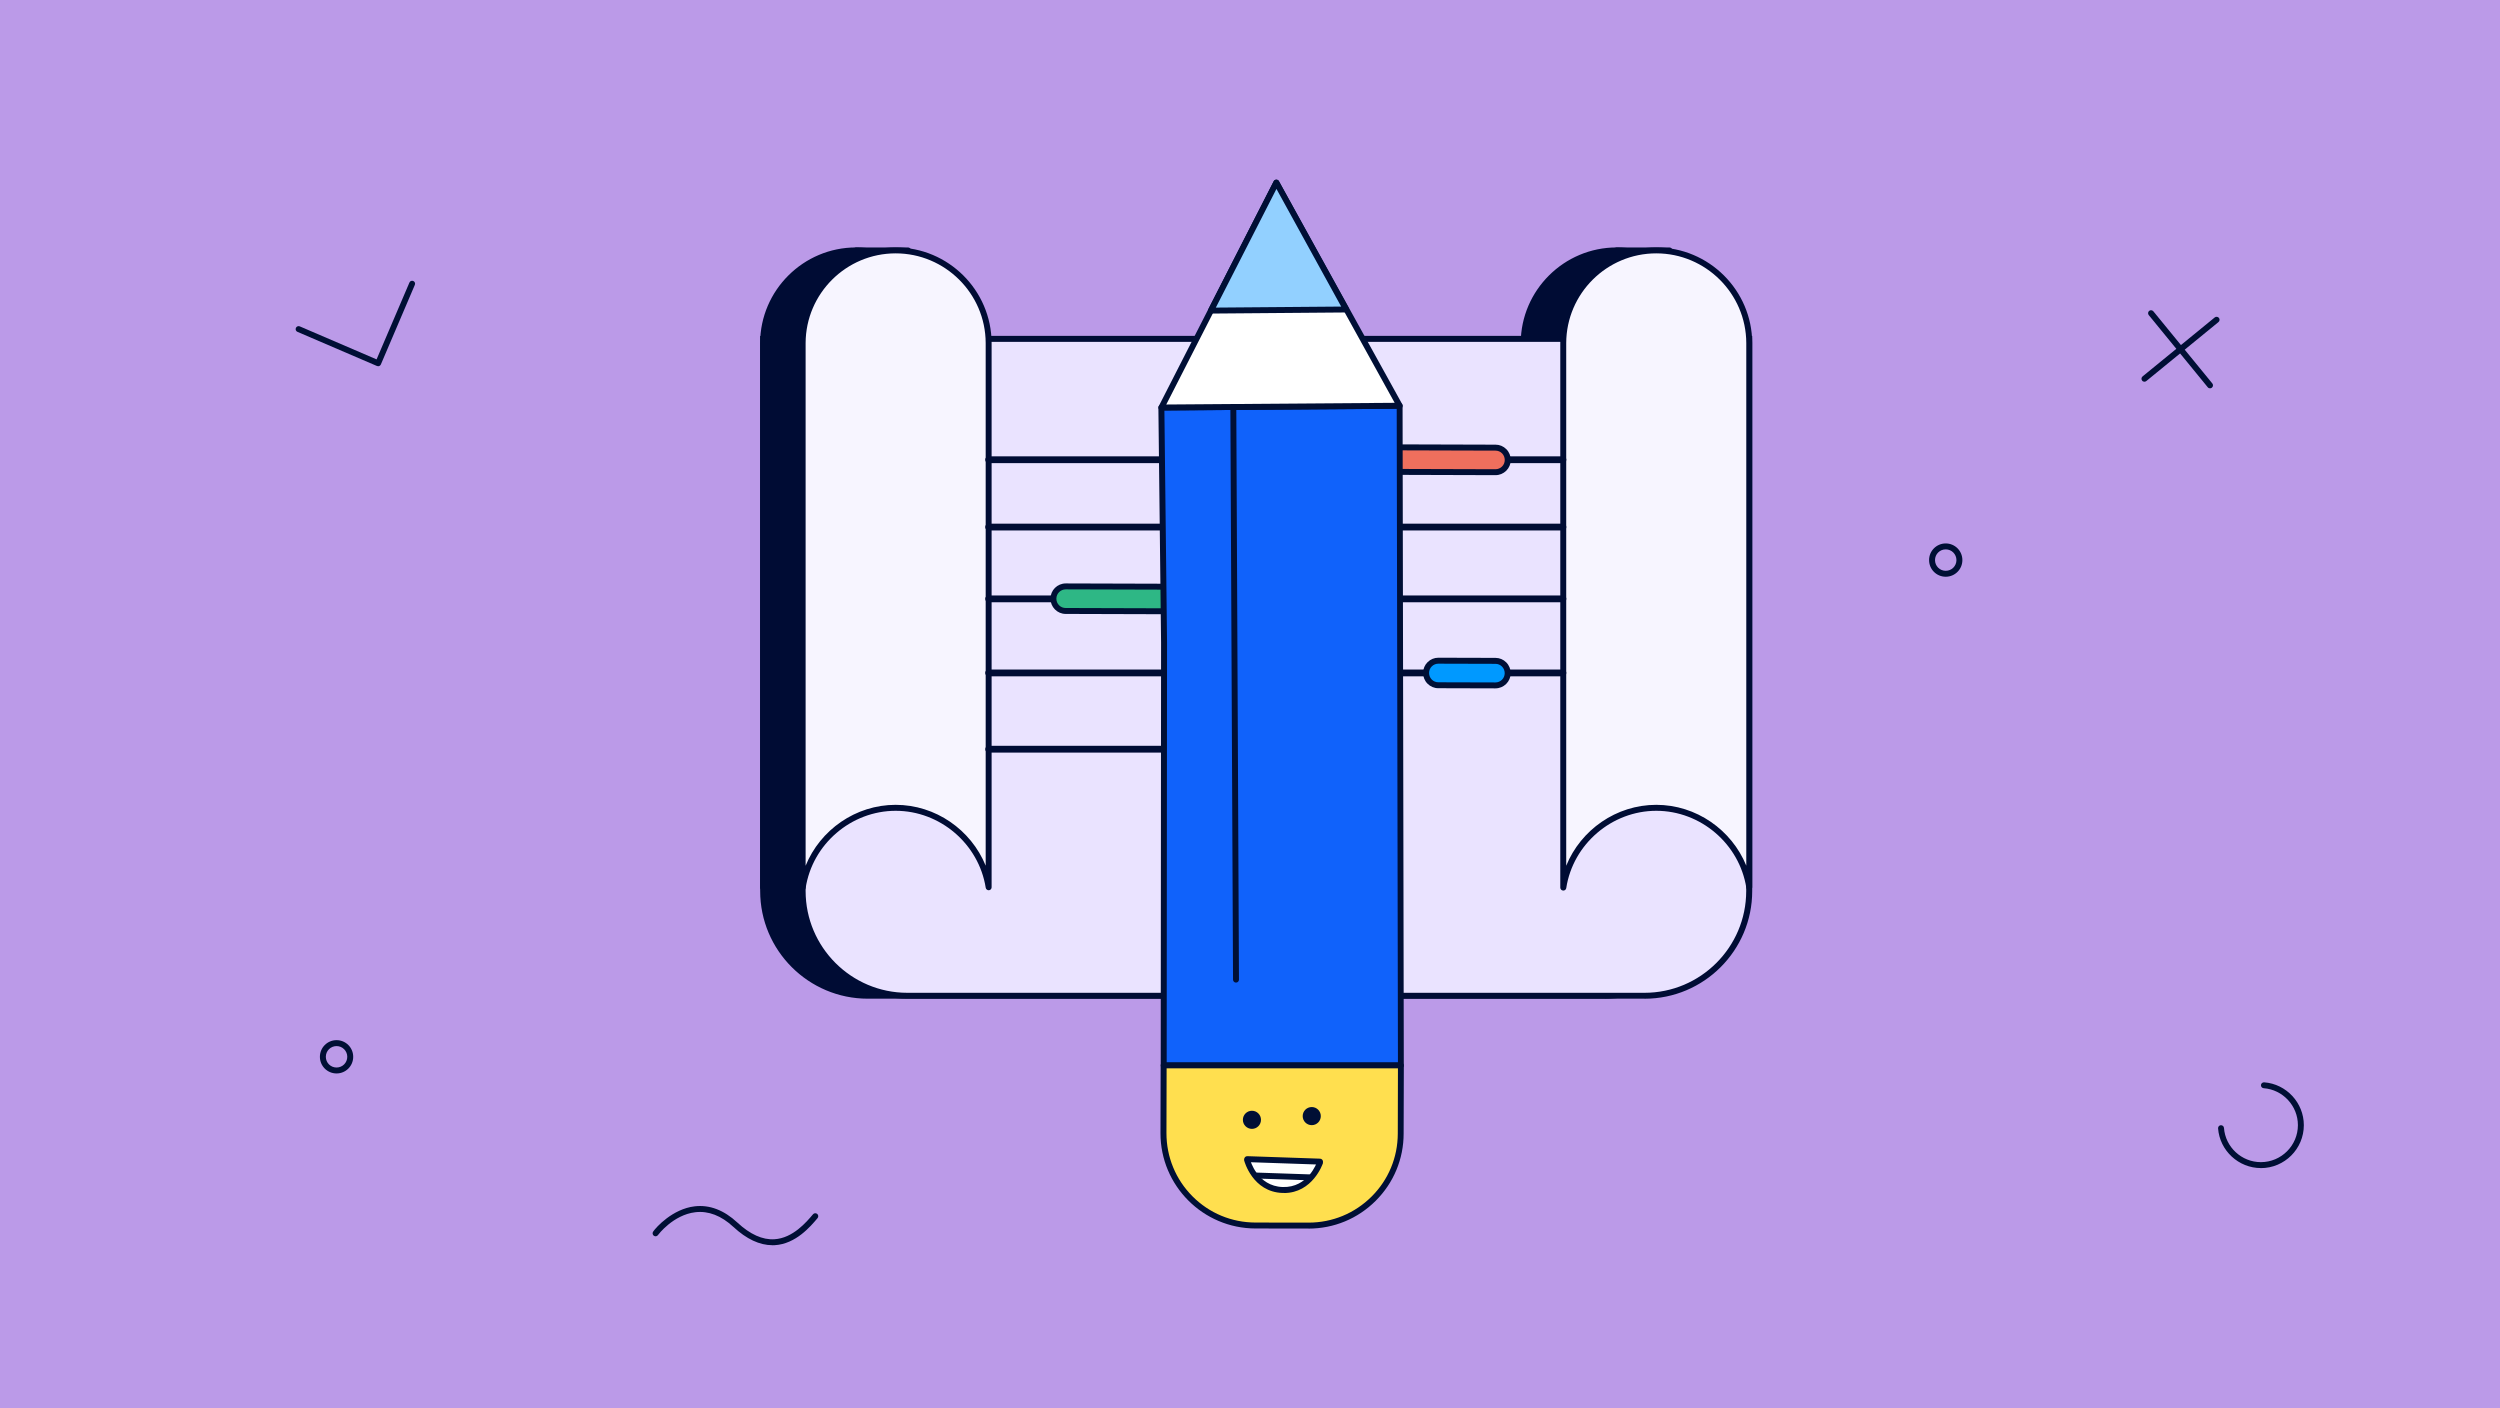 <?xml version="1.0" encoding="UTF-8"?><svg id="b" xmlns="http://www.w3.org/2000/svg" width="632" height="356" viewBox="0 0 632 356"><rect width="632" height="356" fill="#bb9ae8"/><path d="M192.91,85.68h239.29v139.58c0,14.61-11.86,26.47-26.47,26.47h-186.35c-14.61,0-26.47-11.86-26.47-26.47V85.68h0Z" fill="#000c34"/><path d="M405.73,252.47h-186.34c-15.01,0-27.22-12.21-27.22-27.22V84.93h240.79v140.33c0,15.01-12.21,27.22-27.22,27.22ZM193.66,86.43v138.83c0,14.18,11.54,25.72,25.72,25.72h186.34c14.18,0,25.72-11.54,25.72-25.72V86.43h-237.79Z" fill="#000c34"/><path d="M192.91,86.68c.06-12.89,10.6-23.38,23.51-23.38s23.45,10.49,23.51,23.39v137.62c-1.79-11.36-11.67-20.09-23.51-20.09s-21.75,8.77-23.51,20.16V86.68Z" fill="#000c34"/><path d="M192.91,225.13s-.04,0-.06,0c-.39-.03-.69-.36-.69-.75V86.68h0c.06-13.31,10.94-24.13,24.26-24.13s24.2,10.83,24.26,24.14v137.62c0,.39-.3.72-.69.75-.39.01-.74-.25-.8-.63-1.75-11.09-11.54-19.46-22.76-19.46s-21.05,8.39-22.76,19.53c-.06.37-.37.64-.74.64ZM193.66,86.68v132.18c3.68-9.07,12.66-15.4,22.76-15.4s19.06,6.32,22.76,15.38V86.69c-.05-12.48-10.26-22.64-22.76-22.64s-22.7,10.15-22.76,22.64h0Z" fill="#000c34"/><path d="M385.19,86.68c.06-12.89,10.6-23.38,23.51-23.38s23.45,10.49,23.51,23.39v137.62c-1.79-11.36-11.67-20.09-23.51-20.09s-21.75,8.77-23.51,20.16V86.68Z" fill="#000c34"/><path d="M385.19,225.13s-.04,0-.06,0c-.39-.03-.69-.36-.69-.75V86.68h0c.06-13.31,10.94-24.13,24.26-24.13s24.2,10.83,24.26,24.14v137.62c0,.39-.3.72-.69.75-.4.01-.74-.25-.8-.63-1.75-11.09-11.54-19.46-22.76-19.46s-21.05,8.39-22.76,19.53c-.06.37-.37.64-.74.64ZM385.94,86.68v132.18c3.68-9.07,12.66-15.4,22.76-15.4s19.06,6.32,22.76,15.38V86.69c-.05-12.48-10.26-22.64-22.76-22.64s-22.7,10.15-22.76,22.64h0Z" fill="#000c34"/><path d="M229.54,64.05h-13.12c-.41,0-.75-.34-.75-.75s.34-.75.75-.75h13.12c.41,0,.75.34.75.75s-.34.75-.75.75Z" fill="#000c34"/><path d="M422.03,64.05h-13.33c-.41,0-.75-.34-.75-.75s.34-.75.75-.75h13.33c.41,0,.75.34.75.75s-.34.75-.75.75Z" fill="#000c34"/><path d="M202.91,85.68h239.29v139.58c0,14.61-11.86,26.47-26.47,26.47h-186.35c-14.61,0-26.47-11.86-26.47-26.47V85.68h0Z" fill="#eae3ff"/><path d="M415.73,252.47h-186.34c-15.01,0-27.22-12.21-27.22-27.22V84.93h240.79v140.33c0,15.01-12.21,27.22-27.22,27.22ZM203.66,86.43v138.83c0,14.18,11.54,25.72,25.72,25.72h186.34c14.18,0,25.72-11.54,25.72-25.72V86.43h-237.79Z" fill="#000c34"/><path d="M202.91,86.68c.06-12.89,10.6-23.38,23.51-23.38s23.45,10.49,23.51,23.39v137.62c-1.79-11.36-11.67-20.09-23.51-20.09s-21.75,8.77-23.51,20.16V86.68Z" fill="#f7f5ff"/><path d="M202.91,225.13s-.04,0-.06,0c-.39-.03-.69-.36-.69-.75V86.68h0c.06-13.31,10.94-24.13,24.26-24.13s24.2,10.83,24.26,24.14v137.62c0,.39-.3.72-.69.75-.38.01-.74-.25-.8-.63-1.75-11.09-11.54-19.46-22.76-19.46s-21.05,8.39-22.76,19.53c-.06.37-.37.64-.74.64ZM203.66,86.68v132.18c3.68-9.07,12.66-15.4,22.76-15.4s19.06,6.32,22.76,15.38V86.69c-.05-12.48-10.26-22.64-22.76-22.64s-22.7,10.15-22.76,22.64h0Z" fill="#000c34"/><path d="M395.19,86.68c.06-12.89,10.6-23.38,23.51-23.38s23.45,10.49,23.51,23.39v137.62c-1.79-11.36-11.67-20.09-23.51-20.09s-21.75,8.77-23.51,20.16V86.68Z" fill="#f7f5ff"/><path d="M395.19,225.13s-.04,0-.06,0c-.39-.03-.69-.36-.69-.75V86.68h0c.06-13.31,10.94-24.13,24.26-24.13s24.2,10.83,24.26,24.14v137.62c0,.39-.3.72-.69.75-.39.01-.74-.25-.8-.63-1.75-11.09-11.54-19.46-22.76-19.46s-21.05,8.39-22.76,19.53c-.06.37-.37.64-.74.64ZM395.94,86.68v132.18c3.68-9.07,12.66-15.4,22.76-15.4s19.06,6.32,22.76,15.38V86.69c-.05-12.48-10.26-22.64-22.76-22.64s-22.7,10.15-22.76,22.64h0Z" fill="#000c34"/><path d="M395.11,117.08h-145.19c-.48,0-.86-.39-.86-.86s.39-.86.86-.86h145.19c.48,0,.86.39.86.86s-.39.86-.86.86Z" fill="#000c34"/><path d="M395.11,134.1h-145.19c-.48,0-.86-.39-.86-.86s.39-.86.86-.86h145.19c.48,0,.86.39.86.86s-.39.86-.86.86Z" fill="#000c34"/><path d="M395.11,152.25h-145.19c-.48,0-.86-.39-.86-.86s.39-.86.86-.86h145.19c.48,0,.86.39.86.86s-.39.86-.86.86Z" fill="#000c34"/><path d="M395.11,170.97h-145.19c-.48,0-.86-.39-.86-.86s.39-.86.86-.86h145.19c.48,0,.86.39.86.86s-.39.86-.86.86Z" fill="#000c34"/><path d="M328.99,190.26h-79.06c-.48,0-.86-.39-.86-.86s.39-.86.86-.86h79.06c.48,0,.86.39.86.86s-.39.86-.86.86Z" fill="#000c34"/><rect x="338.46" y="113.11" width="42.7" height="6.21" rx="3.1" ry="3.1" transform="translate(.36 -1.09) rotate(.17)" fill="#ef6f5d"/><path d="M378.06,120.12h-.01l-36.49-.11c-2.13,0-3.85-1.74-3.84-3.87,0-1.03.41-2,1.14-2.72.73-.72,1.69-1.12,2.72-1.12h.01l36.49.11c1.03,0,2,.41,2.72,1.14.73.73,1.12,1.7,1.12,2.73,0,1.03-.41,2-1.14,2.72-.73.72-1.69,1.12-2.72,1.12ZM341.57,113.8c-.63,0-1.22.24-1.66.68-.45.44-.69,1.03-.69,1.66,0,.63.24,1.22.68,1.67.44.45,1.03.69,1.66.7l36.49.11h0c.63,0,1.21-.24,1.66-.68.45-.44.69-1.03.69-1.66,0-.63-.24-1.22-.68-1.67-.44-.45-1.03-.69-1.66-.69l-36.49-.11h0Z" fill="#000f35"/><rect x="266.3" y="148.28" width="32.86" height="6.21" rx="3.1" ry="3.1" transform="translate(.46 -.86) rotate(.17)" fill="#2eb785"/><path d="M296.06,155.28h-.01l-26.65-.08c-1.03,0-2-.41-2.72-1.14s-1.12-1.7-1.12-2.73c0-2.12,1.74-3.84,3.86-3.84h.01l26.65.08c2.13,0,3.85,1.74,3.84,3.87,0,1.03-.41,2-1.14,2.72-.73.72-1.69,1.12-2.72,1.12ZM269.41,148.99c-1.29,0-2.35,1.05-2.36,2.35,0,.63.24,1.22.68,1.67s1.03.69,1.66.69l26.65.08h0c.63,0,1.21-.24,1.66-.68.45-.44.69-1.03.69-1.66,0-.63-.24-1.22-.68-1.67-.44-.45-1.03-.69-1.66-.7l-26.65-.08h0Z" fill="#000f35"/><rect x="360.51" y="167.04" width="20.64" height="6.21" rx="3.1" ry="3.1" transform="translate(.52 -1.13) rotate(.17)" fill="#09f"/><path d="M378.04,174.02h-.01l-14.43-.04c-1.03,0-2-.41-2.72-1.14-.73-.73-1.12-1.7-1.12-2.73,0-1.03.41-2,1.14-2.72.73-.72,1.69-1.12,2.72-1.12h.01l14.43.04c1.03,0,2,.41,2.72,1.14.73.73,1.12,1.7,1.12,2.73,0,1.03-.41,2-1.14,2.72-.73.72-1.69,1.12-2.72,1.12ZM378.04,172.52h0c.63,0,1.22-.24,1.66-.68.45-.44.69-1.03.69-1.66s-.24-1.22-.68-1.67c-.44-.45-1.03-.69-1.66-.69l-14.43-.04h0c-.63,0-1.21.24-1.66.68-.45.44-.69,1.03-.69,1.66,0,.63.24,1.22.68,1.67.44.45,1.03.69,1.66.69l14.43.04Z" fill="#000f35"/><polygon points="354.15 269.34 294.18 269.34 294.28 162.46 293.6 103.02 353.84 102.57 354.15 269.34" fill="#1062fb"/><path d="M354.15,270.09h-59.97c-.2,0-.39-.08-.53-.22s-.22-.33-.22-.53l.09-106.88-.68-59.43c0-.2.08-.39.21-.53s.33-.22.53-.22l60.24-.45h0c.2,0,.39.08.53.22.14.14.22.33.22.53l.31,166.77c0,.2-.08.39-.22.53-.14.14-.33.22-.53.22ZM294.94,268.59h58.46l-.31-165.26-58.73.44.67,58.69-.09,106.14Z" fill="#000f35"/><polygon points="322.66 46.17 293.6 103.02 353.84 102.57 322.66 46.17" fill="#fff"/><path d="M293.6,103.77c-.26,0-.5-.13-.64-.36-.14-.22-.15-.5-.03-.73l29.05-56.85c.13-.25.38-.4.66-.41.33,0,.54.14.67.39l31.19,56.4c.13.23.12.51,0,.74-.13.23-.38.37-.64.37l-60.24.45h0ZM322.68,47.76l-27.85,54.5,57.74-.43-29.89-54.06Z" fill="#000f35"/><polygon points="340.31 78.24 306.13 78.52 322.66 46.17 340.31 78.24" fill="#92d0ff"/><path d="M306.13,79.27c-.26,0-.5-.13-.64-.36-.14-.22-.15-.5-.03-.74l16.53-32.35c.13-.25.38-.41.66-.41.28,0,.54.14.67.39l17.65,32.08c.13.23.12.51,0,.74-.13.23-.38.37-.64.37l-34.18.28h0ZM322.68,47.77l-15.32,29.99,31.69-.26-16.36-29.74Z" fill="#000f35"/><path d="M312.46,248.4c-.41,0-.75-.33-.75-.75l-.67-143.94c0-.42.33-.75.75-.75h0c.41,0,.75.33.75.75l.67,143.94c0,.42-.33.75-.75.75h0Z" fill="#000f35"/><path d="M294.17,269.34h59.98l-.05,17.23c-.02,12.87-10.47,23.29-23.34,23.27l-13.37-.02c-12.87-.02-23.29-10.47-23.27-23.34l.05-17.13Z" fill="#ffdf4f"/><path d="M330.8,310.58h-.04l-13.37-.02c-13.26-.02-24.04-10.83-24.02-24.09l.04-17.13c0-.41.34-.75.75-.75h59.98c.2,0,.39.08.53.22.14.14.22.33.22.53l-.05,17.23c0,6.42-2.52,12.46-7.07,17-4.54,4.53-10.57,7.02-16.98,7.02ZM294.92,270.09l-.04,16.38c0,6.02,2.33,11.69,6.58,15.96,4.25,4.27,9.91,6.62,15.94,6.63l13.37.02h.04c6.01,0,11.66-2.34,15.92-6.58,4.27-4.25,6.62-9.91,6.63-15.94l.04-16.48h-58.48Z" fill="#000f35"/><circle cx="316.49" cy="283.09" r="2.29" fill="#000f35"/><circle cx="331.61" cy="282.15" r="2.29" fill="#000f35"/><path d="M333.68,293.93s-2.37,7.14-9.44,6.9c-7.07-.24-8.95-7.52-8.95-7.52" fill="#fff"/><path d="M324.58,301.58c-.12,0-.25,0-.37,0-7.55-.26-9.63-8.01-9.65-8.09-.1-.4.14-.81.54-.91.41-.1.81.14.91.54.07.28,1.84,6.74,8.25,6.96,6.41.21,8.61-6.11,8.71-6.38.13-.39.56-.6.95-.47s.6.55.47.95c-.03.08-2.55,7.42-9.81,7.42Z" fill="#000f35"/><path d="M333.69,294.41h-.03l-18.39-.63c-.41-.01-.74-.36-.72-.78.01-.41.35-.72.75-.72h.03l18.39.63c.41.01.74.36.72.78-.01.41-.35.72-.75.72Z" fill="#000f35"/><path d="M330.97,298.38h-.03l-13.28-.45c-.41-.01-.74-.36-.72-.78.01-.41.35-.72.75-.72h.03l13.28.45c.41.01.74.36.72.78-.01.41-.35.72-.75.72Z" fill="#000f35"/><path d="M95.59,92.58c-.1,0-.2-.02-.3-.06l-20.1-8.63c-.38-.16-.56-.6-.39-.99.16-.38.61-.56.99-.39l19.41,8.34,8.3-19.42c.16-.38.6-.56.98-.39.38.16.56.6.39.98l-8.59,20.12c-.08.18-.23.33-.41.4-.09.04-.18.05-.28.05Z" fill="#000f35"/><path d="M571.56,295.29c-5.65,0-10.41-4.41-10.83-10.04-.03-.41.28-.77.69-.8.42-.01.77.28.8.69.36,4.85,4.46,8.65,9.33,8.65,5.16,0,9.36-4.2,9.36-9.36,0-4.87-3.8-8.97-8.65-9.33-.41-.03-.72-.39-.69-.8.03-.41.41-.71.8-.69,5.63.42,10.04,5.18,10.04,10.83,0,5.99-4.87,10.86-10.86,10.86Z" fill="#000f35"/><path d="M195.27,314.79c-3.24,0-6.55-1.55-9.86-4.62-3.08-2.86-6.32-4.11-9.63-3.72-5.63.67-9.39,5.7-9.43,5.75-.23.35-.7.44-1.04.21-.34-.23-.44-.69-.21-1.04.74-1.11,4.93-5.75,10.5-6.41,3.76-.45,7.41.94,10.82,4.11,3.21,2.98,6.35,4.4,9.36,4.21,4.66-.28,8.1-4.35,9.75-6.31.27-.32.74-.36,1.06-.09.32.27.36.74.09,1.06-1.78,2.12-5.5,6.52-10.8,6.84-.2.01-.41.02-.61.02Z" fill="#000f35"/><path d="M491.88,138.88c1.49,0,2.71,1.21,2.71,2.71s-1.21,2.71-2.71,2.71-2.71-1.21-2.71-2.71,1.21-2.71,2.71-2.71M491.88,137.38c-2.32,0-4.21,1.88-4.21,4.21s1.88,4.21,4.21,4.21,4.21-1.88,4.21-4.21-1.88-4.21-4.21-4.21h0Z" fill="#000f35"/><path d="M85.08,264.45c1.49,0,2.71,1.21,2.71,2.71s-1.21,2.71-2.71,2.71-2.71-1.21-2.71-2.71,1.21-2.71,2.71-2.71M85.08,262.95c-2.32,0-4.21,1.88-4.21,4.21s1.88,4.21,4.21,4.21,4.21-1.88,4.21-4.21-1.88-4.21-4.21-4.21h0Z" fill="#000f35"/><path d="M558.69,98.17c-.22,0-.43-.09-.58-.28l-14.91-18.24c-.26-.32-.21-.79.11-1.06.32-.26.79-.21,1.06.11l14.91,18.24c.26.32.21.79-.11,1.06-.14.11-.31.17-.47.17Z" fill="#000f35"/><path d="M542.11,96.5c-.22,0-.43-.09-.58-.28-.26-.32-.21-.79.11-1.06l18.24-14.91c.32-.26.79-.21,1.06.11.26.32.21.79-.11,1.06l-18.24,14.91c-.14.11-.31.17-.47.17Z" fill="#000f35"/></svg>